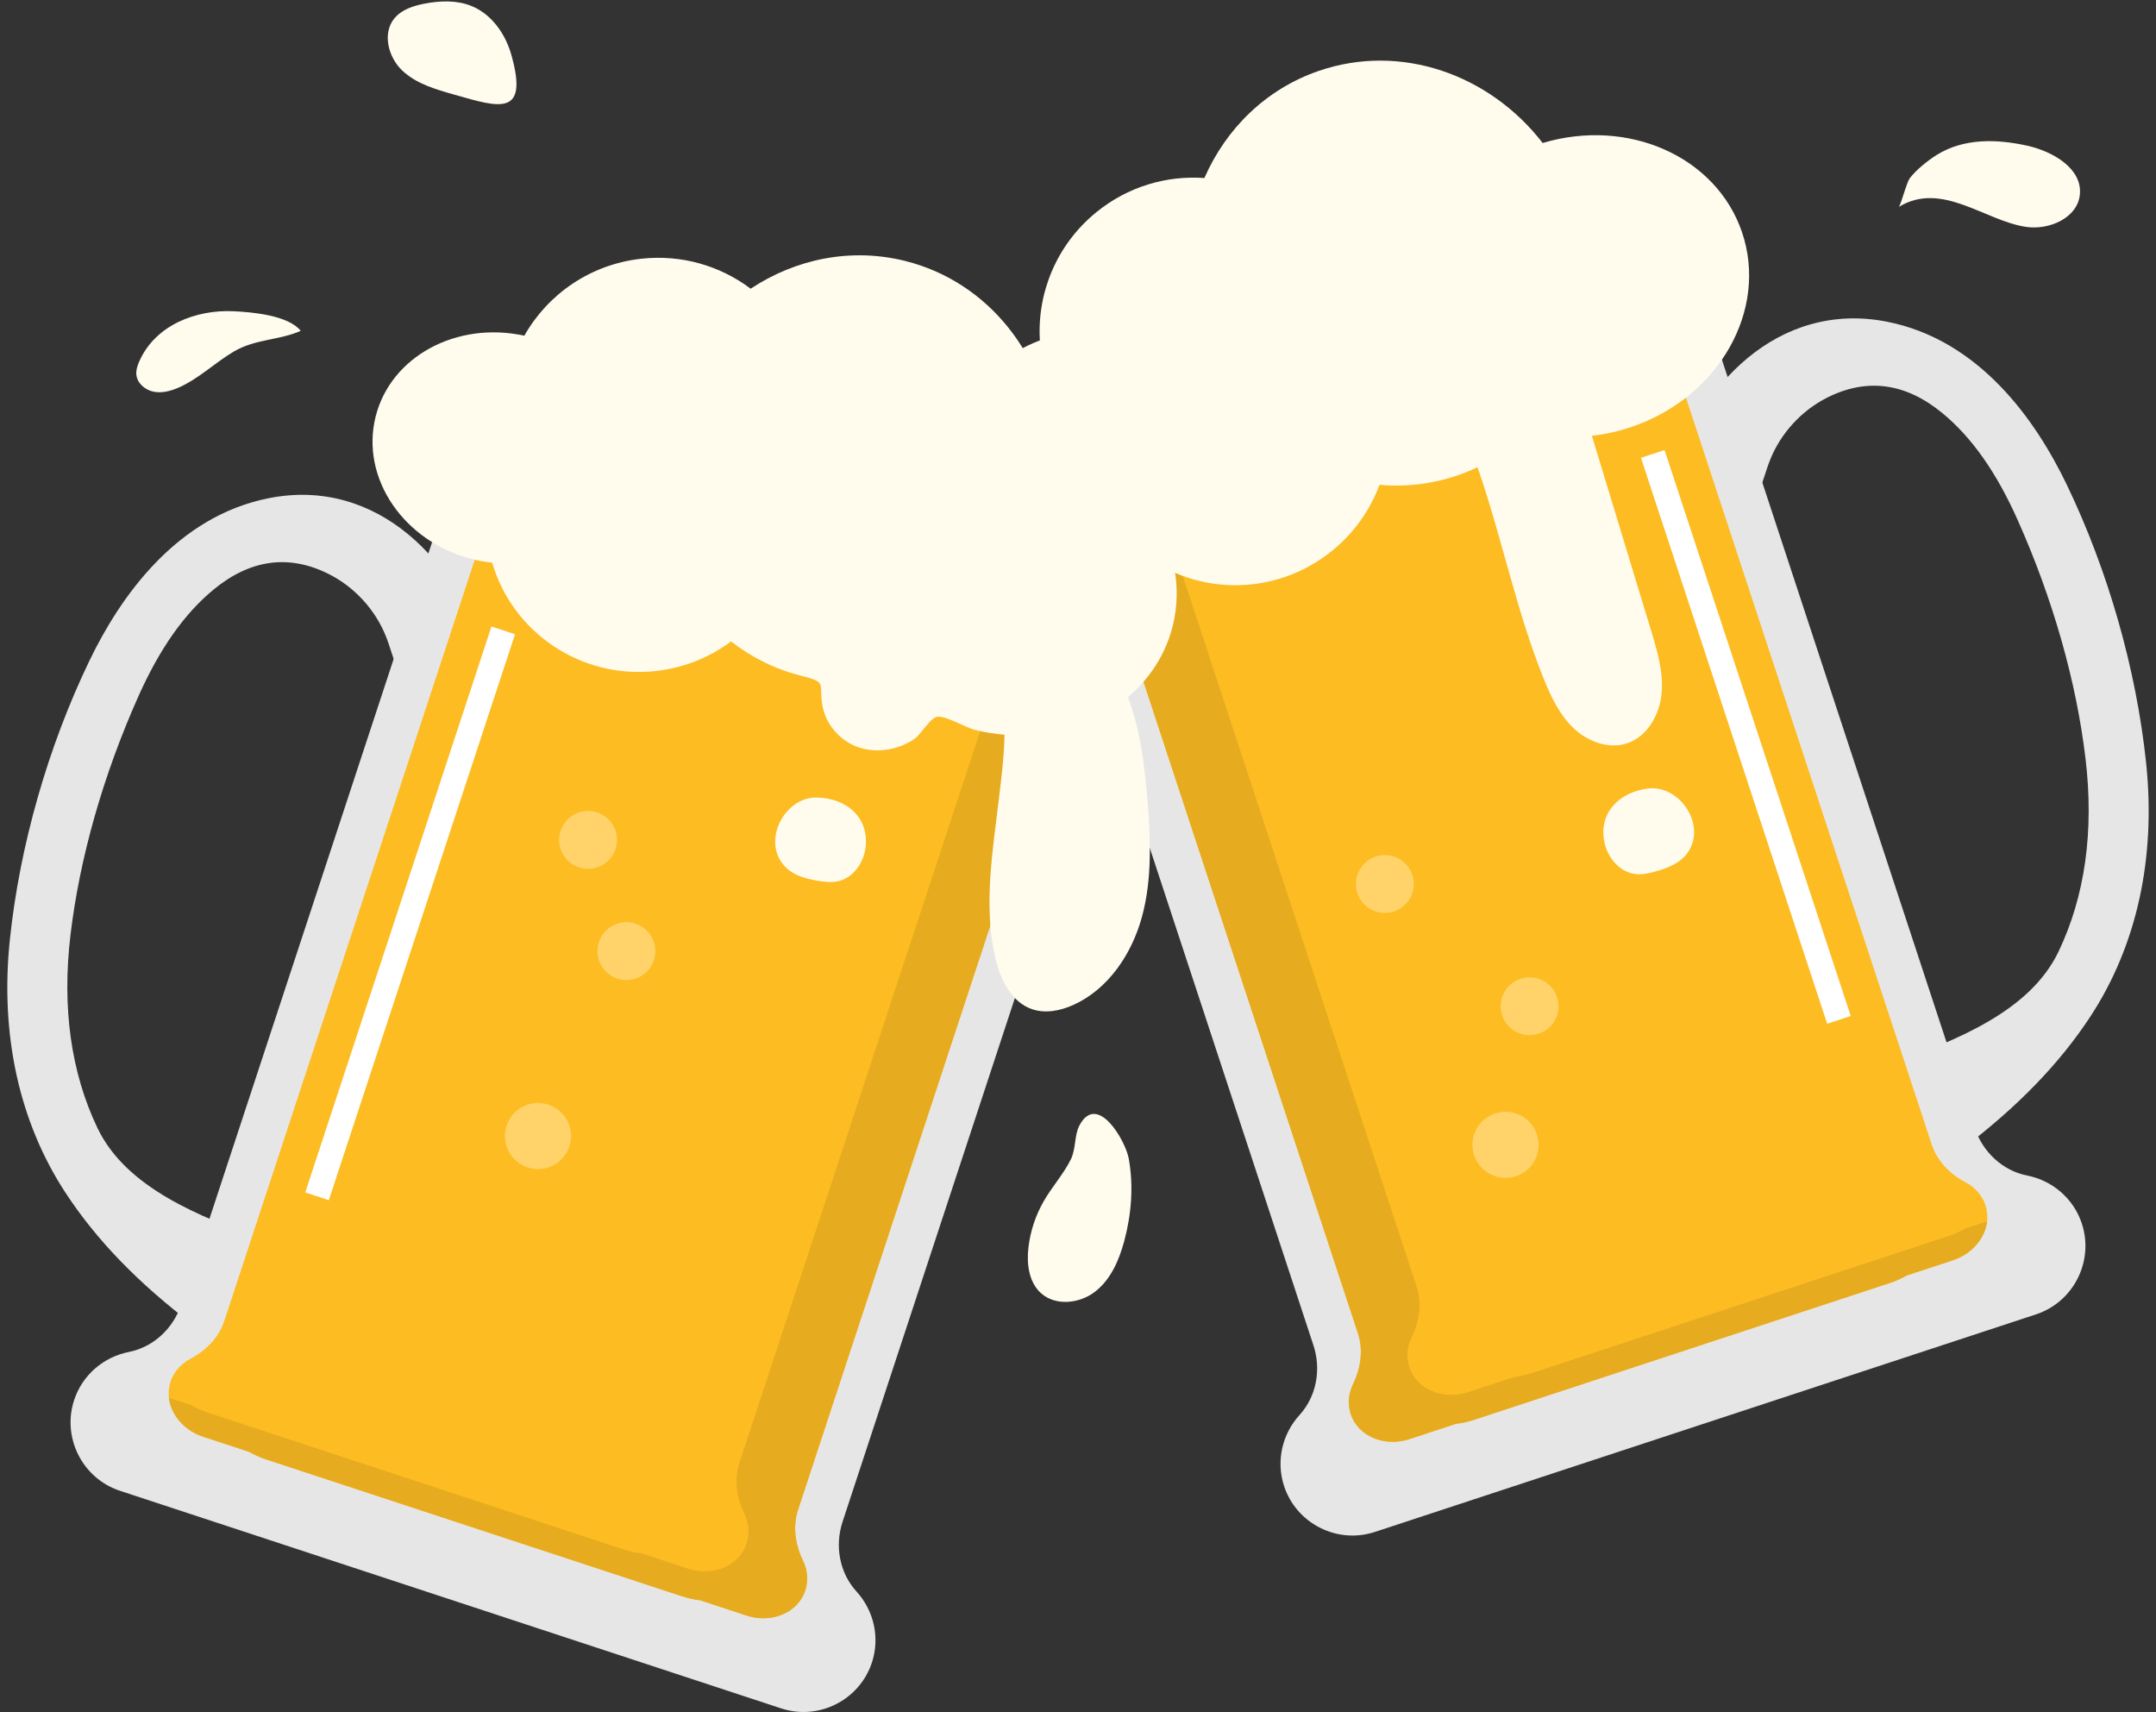 <?xml version="1.0" encoding="UTF-8"?><svg xmlns="http://www.w3.org/2000/svg" xmlns:xlink="http://www.w3.org/1999/xlink" height="959.3" preserveAspectRatio="xMidYMid meet" version="1.0" viewBox="-4.1 -0.8 1208.2 959.3" width="1208.2" zoomAndPan="magnify"><rect x="-4.1" y="-0.8" width="1208.2" height="959.3" fill="#333333" stroke="none"/><defs><clipPath id="a"><path d="M 35 253 L 618 253 L 618 958.5 L 35 958.5 Z M 35 253"/></clipPath></defs><g><g id="change1_1"><path d="M 250.598 52.262 C 240.168 49.289 229.242 46.223 221.363 38.77 C 213.484 31.32 210.008 17.965 216.859 9.559 C 220.898 4.602 227.434 2.48 233.711 1.262 C 242.527 -0.449 251.926 -0.801 260.23 2.605 C 271.488 7.227 279.164 18.258 282.461 29.969 C 292.348 65.055 275.363 59.312 250.598 52.262" fill="#fffbed"/></g><g id="change1_2"><path d="M 580.781 672.301 C 576.23 680.223 573.301 689.074 572.23 698.148 C 571.156 707.227 572.367 717.434 579.07 723.648 C 587.211 731.199 600.918 729.758 609.668 722.914 C 618.418 716.074 623.062 705.246 625.941 694.52 C 629.961 679.543 631.195 663.703 628.445 648.441 C 626.621 638.316 610.832 611.066 600.812 629.801 C 597.891 635.266 598.93 642.977 595.922 648.969 C 591.77 657.25 585.391 664.273 580.781 672.301" fill="#fffbed"/></g><g id="change1_3"><path d="M 1063.25 106.215 C 1064.27 103.098 1065.328 100.102 1066.172 98.996 C 1069.738 94.363 1076.211 89.141 1081.199 86.027 C 1096.441 76.508 1115.059 77.047 1132.129 80.887 C 1146.461 84.109 1162.988 93.746 1161.422 108.359 C 1160.039 121.312 1144.34 128.199 1131.441 126.359 C 1108.25 123.051 1084.059 100.367 1059.898 115.18 C 1060.578 114.758 1061.891 110.375 1063.25 106.215" fill="#fffbed"/></g><g id="change1_4"><path d="M 73.867 201.891 C 72.863 204.199 72.066 206.688 72.32 209.188 C 72.797 213.922 77.098 217.629 81.746 218.633 C 86.395 219.637 91.254 218.41 95.629 216.539 C 107.129 211.617 116.246 202.461 127.027 196.121 C 139.004 189.082 152.734 189.855 164.43 184.574 C 157.336 175.871 137.566 174.121 126.906 173.605 C 105.781 172.578 82.82 181.297 73.867 201.891" fill="#fffbed"/></g><g id="change2_1"><path d="M 974.68 284.789 C 976.805 282.047 978.508 278.918 979.875 275.73 C 982.609 269.34 984.223 262.52 986.836 256.074 C 992.918 241.066 1004.559 228.383 1018.988 221.039 C 1042.621 209.016 1065 213.145 1085.051 229.621 C 1104.32 245.441 1117.691 267.598 1127.73 290.113 C 1146.379 331.922 1160.41 378.605 1165.828 424.027 C 1170.23 460.945 1166.789 499.008 1150.641 532.871 C 1133.41 568.98 1088.371 584.508 1053.441 597.68 C 1043.988 601.246 1033.469 605.867 1030.129 615.398 C 1028.781 619.242 1028.82 623.449 1029.441 627.477 C 1031.75 642.375 1041.82 654.09 1054.969 660.77 C 1062.891 664.797 1065.441 662.621 1072.68 657.719 C 1080.059 652.73 1087.328 647.574 1094.441 642.203 C 1122.07 621.309 1147.441 596.961 1166.461 567.836 C 1193.828 525.93 1202.488 476.414 1197.352 427.094 C 1191.84 374.211 1176.02 319.184 1152.922 271.199 C 1132.82 229.453 1100.871 190.07 1053.051 180.672 C 993.055 168.875 947.645 215.586 933.562 269.934 C 929.625 285.145 954.758 298.109 966.914 291.562 C 969.98 289.91 972.543 287.543 974.68 284.789" fill="#e6e6e6"/></g><g id="change2_2"><path d="M 1046.102 212.812 C 1059.691 212.812 1072.988 218.102 1085.84 228.66 C 1102.66 242.473 1116.73 262.41 1128.871 289.613 C 1148.672 334.02 1161.879 380.449 1167.059 423.883 C 1171.961 464.992 1166.809 501.84 1151.762 533.402 C 1135.09 568.359 1092.68 584.277 1058.602 597.062 L 1053.879 598.84 C 1044.609 602.34 1034.449 606.824 1031.289 615.809 C 1030.172 619.008 1029.969 622.758 1030.672 627.285 C 1032.77 640.906 1041.84 652.707 1055.531 659.664 C 1062.441 663.176 1064.602 661.703 1071.02 657.344 L 1071.98 656.691 C 1079.828 651.387 1086.93 646.32 1093.691 641.211 C 1124.762 617.723 1148.219 593.5 1165.422 567.156 C 1190.969 528.043 1201.578 479.656 1196.121 427.223 C 1190.672 375.02 1174.93 319.801 1151.801 271.734 C 1134.73 236.27 1103.699 191.895 1052.809 181.891 C 993.363 170.188 948.434 217.492 934.766 270.242 C 933.395 275.535 935.91 281.164 941.672 285.68 C 949.332 291.688 960.164 293.785 966.324 290.469 C 969.031 289.012 971.512 286.848 973.699 284.027 C 975.586 281.59 977.281 278.637 978.73 275.238 C 980.16 271.91 981.305 268.375 982.41 264.957 C 983.406 261.871 984.438 258.684 985.684 255.609 C 991.855 240.387 1003.789 227.383 1018.43 219.934 C 1027.762 215.184 1037 212.812 1046.102 212.812 Z M 1061.93 664.098 C 1059.828 664.098 1057.461 663.43 1054.41 661.875 C 1039.988 654.551 1030.449 642.082 1028.211 627.664 C 1027.449 622.727 1027.691 618.578 1028.949 614.984 C 1032.461 604.996 1043.211 600.215 1053 596.52 L 1057.73 594.738 C 1091.391 582.109 1133.281 566.387 1149.52 532.336 C 1164.371 501.203 1169.441 464.816 1164.59 424.176 C 1159.449 380.988 1146.309 334.809 1126.602 290.621 C 1114.629 263.781 1100.781 244.141 1084.27 230.578 C 1063.629 213.633 1041.859 210.797 1019.551 222.145 C 1005.441 229.328 993.934 241.863 987.988 256.539 C 986.773 259.531 985.758 262.676 984.773 265.719 C 983.648 269.191 982.484 272.781 981.016 276.219 C 979.48 279.809 977.676 282.945 975.66 285.551 L 975.656 285.551 C 973.258 288.645 970.516 291.035 967.504 292.656 C 959.43 296.996 947.379 293.312 940.137 287.637 C 933.566 282.48 930.734 275.914 932.363 269.621 C 946.32 215.742 992.344 167.473 1053.289 179.449 C 1105.18 189.656 1136.719 234.684 1154.031 270.66 C 1177.289 318.973 1193.121 374.484 1198.59 426.969 C 1204.109 479.973 1193.359 528.918 1167.512 568.512 C 1150.141 595.098 1126.48 619.527 1095.18 643.191 C 1088.391 648.328 1081.25 653.418 1073.371 658.746 L 1072.422 659.398 C 1068.32 662.184 1065.5 664.098 1061.93 664.098" fill="#e6e6e6"/></g><g id="change2_3"><path d="M 1102.461 631.105 L 954.645 181.91 C 947.719 160.867 924.836 149.316 903.793 156.238 L 609.785 252.988 C 588.742 259.914 577.188 282.797 584.113 303.84 L 731.934 753.035 C 736.375 766.535 733.699 781.637 724.113 792.133 C 714.605 802.547 710.797 817.672 715.496 831.953 C 722.422 852.996 745.305 864.547 766.348 857.621 L 1136.879 735.691 C 1157.922 728.766 1169.469 705.883 1162.551 684.84 C 1157.852 670.559 1145.801 660.652 1131.969 657.922 C 1118.02 655.168 1106.898 644.605 1102.461 631.105" fill="#e6e6e6"/></g><g id="change3_1"><path d="M 1078.391 640.473 L 929.836 189.039 C 922.613 167.102 896.891 155.676 872.664 163.645 L 639.23 240.465 C 615.004 248.434 601.09 272.906 608.309 294.844 L 756.863 746.277 C 759.914 755.551 758.574 765.621 754.129 774.82 C 751.246 780.785 750.855 787.695 753.828 794.023 C 759.008 805.035 772.996 809.785 785.746 805.59 L 811.711 797.047 C 815.027 796.66 818.359 795.965 821.672 794.875 L 1055.109 718.059 C 1058.422 716.969 1061.512 715.551 1064.41 713.891 L 1090.371 705.348 C 1103.121 701.152 1111.551 689.02 1109.18 677.086 C 1107.82 670.227 1103.398 664.902 1097.539 661.812 C 1088.5 657.051 1081.441 649.746 1078.391 640.473" fill="#fcbc22"/></g><g id="change4_1"><path d="M 1097.25 687.613 C 1094.352 689.27 1091.262 690.688 1087.949 691.777 L 854.516 768.594 C 851.203 769.684 847.871 770.379 844.559 770.766 L 818.59 779.312 C 805.844 783.508 791.852 778.754 786.676 767.742 C 783.699 761.414 784.09 754.508 786.973 748.539 C 791.418 739.34 792.758 729.27 789.707 719.996 L 641.152 268.562 C 637.898 258.68 638.969 248.293 643.309 239.121 L 639.23 240.465 C 615.004 248.434 601.09 272.906 608.309 294.844 L 756.863 746.277 C 759.914 755.551 758.574 765.621 754.129 774.82 C 751.246 780.785 750.855 787.695 753.828 794.023 C 759.008 805.035 772.996 809.785 785.746 805.59 L 811.711 797.047 C 815.027 796.66 818.359 795.965 821.672 794.875 L 1055.109 718.059 C 1058.422 716.969 1061.512 715.551 1064.41 713.891 L 1090.371 705.348 C 1100.789 701.922 1108.32 693.191 1109.43 683.605 L 1097.25 687.613" fill="#e6ab1f"/></g><g id="change1_5"><path d="M 860.395 79.328 C 830.703 40.918 781.031 23.199 735.152 38.848 C 705.367 49.008 682.93 71.289 670.832 98.949 C 649.75 97.438 628 103.668 610.238 118.141 C 587.891 136.355 577.039 163.387 578.629 189.953 C 542.312 203.574 522.051 240.352 533.277 273.273 C 544.75 306.902 584.68 323.715 622.465 310.824 C 626 309.621 629.336 308.133 632.566 306.52 C 663.23 333.109 709.711 334.473 742.551 307.707 C 754.934 297.617 763.773 284.816 768.945 270.891 C 783.352 272.16 798.117 270.551 812.508 265.641 C 816.43 264.305 820.223 262.754 823.879 261.008 C 837.398 299.789 845.539 341.324 860.98 379.547 C 865.059 389.637 869.84 399.781 877.738 407.273 C 885.641 414.762 897.32 419.133 907.66 415.727 C 919.07 411.965 925.949 399.711 927.051 387.746 C 928.152 375.781 924.617 363.93 921.125 352.434 C 910.074 316.082 899.023 279.73 887.977 243.379 C 895.395 242.562 902.887 240.918 910.32 238.383 C 959.289 221.68 986.941 172.809 972.074 129.23 C 957.605 86.805 908.184 65.047 860.395 79.328" fill="#fffbed"/></g><g id="change1_6"><path d="M 895.121 471.754 C 897.051 480.199 903.773 487.965 912.379 488.969 C 916.273 489.426 920.188 488.516 923.961 487.441 C 930.355 485.617 936.953 483.051 941.043 477.801 C 953.094 462.312 937.352 438.793 919.449 441.035 C 902.922 443.105 891.32 455.102 895.121 471.754" fill="#fffbed"/></g><g id="change5_1"><path d="M 1033.039 568.504 L 1019.828 572.852 L 915.477 255.73 L 928.688 251.383 L 1033.039 568.504" fill="#fff"/></g><g id="change6_1"><path d="M 857.199 634.91 C 860.402 644.641 855.109 655.125 845.379 658.324 C 835.648 661.527 825.164 656.234 821.965 646.508 C 818.762 636.773 824.055 626.293 833.785 623.09 C 843.516 619.887 853.996 625.18 857.199 634.91" fill="#ffd369"/></g><g id="change6_2"><path d="M 787.375 489.477 C 790.18 497.992 785.547 507.164 777.031 509.969 C 768.52 512.77 759.348 508.137 756.547 499.625 C 753.742 491.109 758.375 481.938 766.887 479.137 C 775.402 476.336 784.574 480.965 787.375 489.477" fill="#ffd369"/></g><g id="change6_3"><path d="M 868.492 557.973 C 871.293 566.488 866.664 575.66 858.148 578.461 C 849.637 581.262 840.465 576.633 837.66 568.117 C 834.859 559.605 839.488 550.434 848.004 547.633 C 856.52 544.828 865.691 549.461 868.492 557.973" fill="#ffd369"/></g><g id="change2_4"><path d="M 225.32 383.656 C 223.195 380.914 221.492 377.785 220.125 374.598 C 217.391 368.207 215.773 361.387 213.164 354.945 C 207.082 339.934 195.441 327.254 181.008 319.906 C 157.383 307.883 135.004 312.012 114.945 328.488 C 95.68 344.309 82.312 366.465 72.27 388.984 C 53.621 430.789 39.586 477.473 34.172 522.895 C 29.77 559.812 33.211 597.875 49.359 631.738 C 66.586 667.848 111.629 683.371 146.559 696.551 C 156.008 700.113 166.527 704.734 169.875 714.266 C 171.223 718.109 171.18 722.316 170.559 726.344 C 168.254 741.242 158.176 752.961 145.031 759.637 C 137.109 763.664 134.562 761.488 127.32 756.59 C 119.941 751.598 112.668 746.441 105.562 741.07 C 77.926 720.176 52.559 695.828 33.535 666.703 C 6.168 624.801 -2.492 575.281 2.648 525.965 C 8.16 473.078 23.984 418.051 47.082 370.066 C 67.176 328.32 99.125 288.941 146.945 279.539 C 206.941 267.742 252.355 314.453 266.434 368.801 C 270.375 384.012 245.242 396.977 233.082 390.43 C 230.016 388.777 227.457 386.41 225.32 383.656" fill="#e6e6e6"/></g><g id="change2_5"><path d="M 165.242 278.965 C 159.391 278.965 153.367 279.539 147.184 280.758 C 96.301 290.762 65.273 335.137 48.203 370.602 C 25.062 418.672 9.324 473.891 3.883 526.09 C -1.582 578.523 9.027 626.914 34.574 666.023 C 51.781 692.367 75.246 716.594 106.312 740.078 C 113.059 745.18 120.156 750.242 128.016 755.559 L 128.977 756.211 C 135.398 760.574 137.562 762.039 144.469 758.531 C 158.16 751.574 167.223 739.773 169.332 726.152 C 170.031 721.629 169.824 717.871 168.703 714.676 C 165.547 705.691 155.391 701.207 146.121 697.707 L 141.398 695.934 C 107.324 683.145 64.914 667.227 48.242 632.27 C 33.188 600.711 28.039 563.859 32.941 522.75 C 38.117 479.32 51.324 432.895 71.137 388.48 C 83.266 361.277 97.34 341.34 114.156 327.531 C 135.621 309.895 158.305 306.957 181.57 318.801 C 196.211 326.25 208.145 339.258 214.316 354.477 C 215.559 357.547 216.59 360.734 217.586 363.812 C 218.695 367.234 219.84 370.773 221.27 374.109 C 222.715 377.496 224.41 380.449 226.305 382.898 C 228.484 385.711 230.965 387.879 233.672 389.336 C 239.84 392.656 250.672 390.555 258.332 384.547 C 264.086 380.027 266.602 374.406 265.23 369.113 C 252.988 321.844 215.641 278.965 165.242 278.965 Z M 138.062 762.965 C 134.496 762.965 131.68 761.051 127.582 758.266 L 126.625 757.613 C 118.727 752.273 111.594 747.184 104.816 742.059 C 73.52 718.395 49.863 693.969 32.496 667.379 C 6.637 627.785 -4.113 578.84 1.414 525.836 C 6.883 473.355 22.707 417.844 45.965 369.527 C 63.281 333.551 94.816 288.523 146.707 278.316 C 207.641 266.332 253.676 314.609 267.637 368.488 C 269.266 374.781 266.434 381.348 259.863 386.5 C 252.625 392.18 240.574 395.867 232.492 391.523 C 229.48 389.898 226.738 387.508 224.34 384.418 C 222.316 381.805 220.516 378.668 218.984 375.086 C 217.512 371.645 216.348 368.055 215.227 364.578 C 214.242 361.539 213.227 358.398 212.012 355.41 C 206.066 340.734 194.559 328.195 180.445 321.012 C 158.141 309.664 136.367 312.504 115.73 329.445 C 99.219 343.008 85.375 362.648 73.402 389.488 C 53.691 433.676 40.551 479.859 35.406 523.043 C 30.559 563.684 35.633 600.07 50.48 631.203 C 66.723 665.258 108.613 680.977 142.27 693.609 L 146.996 695.387 C 156.793 699.082 167.535 703.859 171.043 713.855 C 172.309 717.445 172.547 721.594 171.785 726.531 C 169.555 740.953 160.008 753.422 145.594 760.742 C 142.543 762.297 140.172 762.965 138.062 762.965" fill="#e6e6e6"/></g><g clip-path="url(#a)" id="change2_6"><path d="M 97.535 729.973 L 245.355 280.777 C 252.281 259.734 275.164 248.184 296.207 255.105 L 590.215 351.855 C 611.258 358.781 622.809 381.664 615.887 402.711 L 468.066 851.902 C 463.625 865.402 466.301 880.508 475.883 891 C 485.395 901.414 489.203 916.539 484.504 930.82 C 477.578 951.863 454.695 963.414 433.652 956.488 L 63.121 834.559 C 42.078 827.633 30.527 804.75 37.449 783.707 C 42.148 769.426 54.195 759.52 68.031 756.789 C 81.973 754.035 93.094 743.473 97.535 729.973" fill="#e6e6e6"/></g><g id="change3_2"><path d="M 121.609 739.34 L 270.164 287.906 C 277.383 265.969 303.109 254.543 327.336 262.516 L 560.77 339.332 C 584.996 347.305 598.91 371.773 591.691 393.711 L 443.137 845.145 C 440.086 854.418 441.426 864.488 445.871 873.688 C 448.754 879.652 449.145 886.562 446.168 892.891 C 440.992 903.902 427 908.652 414.254 904.461 L 388.285 895.914 C 384.973 895.527 381.641 894.832 378.328 893.742 L 144.895 816.926 C 141.586 815.836 138.488 814.414 135.594 812.758 L 109.625 804.215 C 96.879 800.02 88.445 787.887 90.816 775.953 C 92.18 769.094 96.598 763.77 102.461 760.68 C 111.5 755.922 118.559 748.613 121.609 739.34" fill="#fcbc22"/></g><g id="change4_2"><path d="M 102.75 786.48 C 105.645 788.137 108.738 789.555 112.051 790.645 L 345.484 867.465 C 348.793 868.551 352.129 869.246 355.441 869.633 L 381.41 878.18 C 394.156 882.375 408.145 877.621 413.324 866.609 C 416.301 860.281 415.91 853.371 413.027 847.406 C 408.582 838.211 407.242 828.137 410.293 818.863 L 558.848 367.43 C 562.098 357.547 561.031 347.16 556.691 337.988 L 560.77 339.332 C 584.996 347.305 598.91 371.773 591.691 393.711 L 443.137 845.145 C 440.086 854.418 441.426 864.488 445.871 873.688 C 448.754 879.652 449.145 886.562 446.168 892.891 C 440.992 903.902 427 908.652 414.254 904.461 L 388.285 895.914 C 384.973 895.527 381.641 894.832 378.328 893.742 L 144.895 816.926 C 141.586 815.836 138.488 814.414 135.594 812.758 L 109.625 804.215 C 99.211 800.785 91.684 792.059 90.57 782.473 L 102.75 786.48" fill="#e6ab1f"/></g><g id="change1_7"><path d="M 480.961 474.008 C 479.949 482.613 474.102 491.051 465.652 492.977 C 461.832 493.848 457.84 493.367 453.977 492.707 C 447.422 491.582 440.586 489.742 435.957 484.961 C 422.309 470.859 435.426 445.781 453.469 446.086 C 470.121 446.363 482.945 457.043 480.961 474.008" fill="#fffbed"/></g><g id="change5_2"><path d="M 166.953 667.371 L 180.168 671.719 L 284.523 354.598 L 271.312 350.25 L 166.953 667.371" fill="#fff"/></g><g id="change6_4"><path d="M 279.77 629.965 C 276.57 639.695 281.859 650.18 291.594 653.383 C 301.32 656.586 311.805 651.293 315.008 641.562 C 318.211 631.832 312.918 621.348 303.188 618.145 C 293.457 614.945 282.973 620.238 279.77 629.965" fill="#ffd369"/></g><g id="change6_5"><path d="M 310.047 464.762 C 307.246 473.277 311.879 482.449 320.391 485.25 C 328.906 488.051 338.078 483.422 340.879 474.906 C 343.68 466.395 339.051 457.219 330.535 454.418 C 322.023 451.617 312.852 456.246 310.047 464.762" fill="#ffd369"/></g><g id="change6_6"><path d="M 331.508 527.078 C 328.703 535.59 333.336 544.762 341.848 547.566 C 350.363 550.367 359.535 545.734 362.34 537.223 C 365.141 528.711 360.508 519.535 351.996 516.734 C 343.48 513.934 334.309 518.562 331.508 527.078" fill="#ffd369"/></g><g id="change1_8"><path d="M 653.066 350.004 C 663.957 306.523 634.277 261.414 586.395 247.453 C 582.324 199.07 550.238 157.219 503.219 145.441 C 472.688 137.797 441.746 144.32 416.566 160.973 C 399.688 148.254 378.039 141.672 355.27 144.18 C 326.609 147.336 302.82 164.141 289.723 187.312 C 251.832 179.027 214.844 198.898 206.395 232.645 C 197.762 267.109 222.156 302.91 260.887 312.609 C 264.508 313.52 268.117 314.082 271.707 314.48 C 283.012 353.461 321.301 379.848 363.41 375.211 C 379.285 373.465 393.664 367.516 405.566 358.633 C 416.977 367.52 430.246 374.191 445 377.887 C 460.66 381.809 454.059 382.324 457.07 395.973 C 459.098 405.176 466.18 413.383 474.777 417.09 C 485.512 421.719 498.551 419.883 508.145 413.402 C 512.039 410.773 516.859 401.867 520.844 400.902 C 525.281 399.828 537.113 406.91 541.93 408.117 C 547.582 409.531 553.223 410.434 558.805 410.898 C 558.637 422.805 557.07 434.871 555.828 445.484 C 552.332 475.402 546.895 505.949 553.5 535.34 C 556.25 547.566 562.383 560.641 574.242 564.691 C 581.77 567.262 590.168 565.57 597.418 562.297 C 617.031 553.441 630.145 533.758 635.824 513 C 641.504 492.242 640.703 470.301 639.016 448.848 C 637.441 428.84 635.004 408.516 628.012 389.82 C 640.125 379.531 649.066 365.969 653.066 350.004" fill="#fffbed"/></g></g></svg>